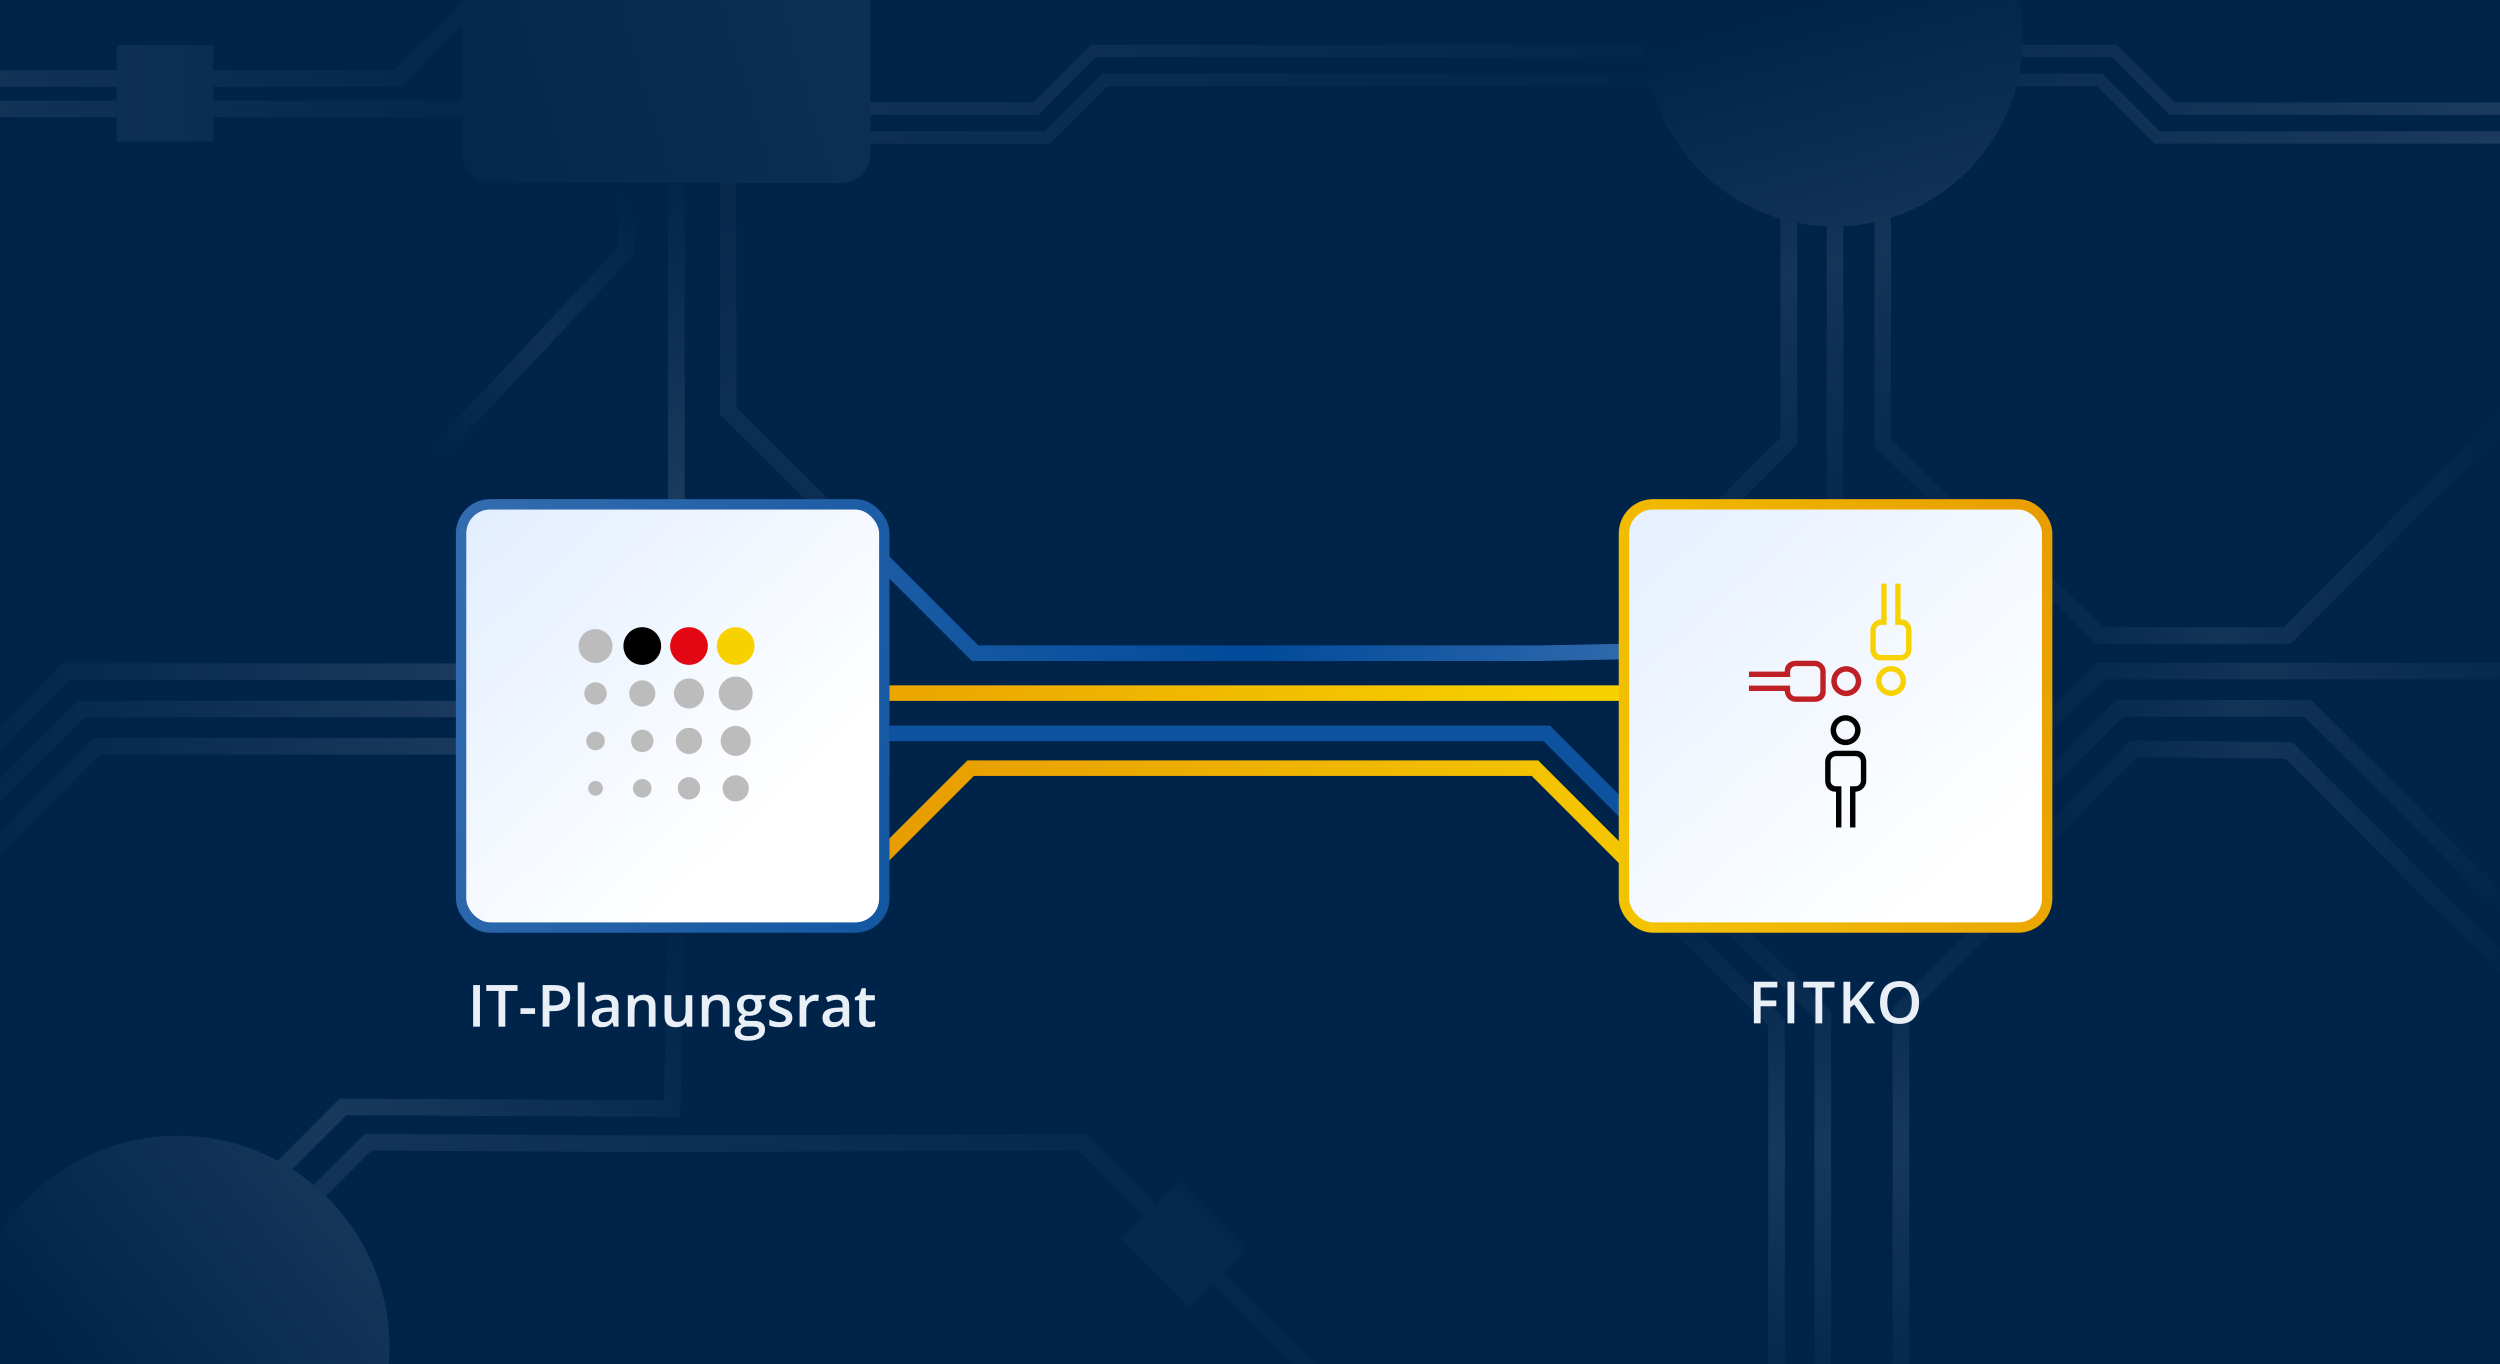 <?xml version="1.0" encoding="UTF-8"?><svg width="964px" height="526px" version="1.1" xmlns="http://www.w3.org/2000/svg" xmlns:xlink="http://www.w3.org/1999/xlink"><title>itplr_verbindendes-element</title><defs><linearGradient x1="-103.961%" y1="49.956%" x2="113.134%" y2="50%" id="linearGradient-1"><stop stop-color="#314D6E" offset="0%"/><stop stop-color="#18385B" offset="28.235%"/><stop stop-color="#002349" offset="100%"/></linearGradient><linearGradient x1="-104.562%" y1="50.94%" x2="113.134%" y2="50%" id="linearGradient-2"><stop stop-color="#314D6E" offset="0%"/><stop stop-color="#19385C" offset="9.117%"/><stop stop-color="#002349" offset="100%"/></linearGradient><linearGradient x1="-305.764%" y1="42.662%" x2="93.804%" y2="50.012%" id="linearGradient-3"><stop stop-color="#B90000" offset="0%"/><stop stop-color="#F8D200" offset="100%"/></linearGradient><linearGradient x1="-40.735%" y1="50%" x2="132.041%" y2="53.65%" id="linearGradient-4"><stop stop-color="#002349" offset="0%"/><stop stop-color="#1B3A5D" offset="72.172%"/><stop stop-color="#314D6E" offset="100%"/></linearGradient><linearGradient x1="119.964%" y1="50.782%" x2="-335.126%" y2="50.306%" id="linearGradient-5"><stop stop-color="#F8D200" offset="0%"/><stop stop-color="#B90000" offset="100%"/><stop stop-color="#B90000" offset="100%"/></linearGradient><linearGradient x1="100%" y1="48.543%" x2="-1.672%" y2="48.542%" id="linearGradient-6"><stop stop-color="#1D5DA5" offset="0%"/><stop stop-color="#004A99" offset="50.179%"/><stop stop-color="#326BAE" offset="100%"/></linearGradient><linearGradient x1="54.228%" y1="107.948%" x2="44.606%" y2="31.207%" id="linearGradient-7"><stop stop-color="#002349" offset="0%"/><stop stop-color="#143458" offset="58.695%"/><stop stop-color="#002349" offset="100%"/></linearGradient><linearGradient x1="50%" y1="0%" x2="52.431%" y2="66.454%" id="linearGradient-8"><stop stop-color="#002349" offset="0%"/><stop stop-color="#18385B" offset="46.832%"/><stop stop-color="#002349" offset="100%"/></linearGradient><linearGradient x1="49.957%" y1="122.427%" x2="50.572%" y2="8.881%" id="linearGradient-9"><stop stop-color="#314D6E" offset="0%"/><stop stop-color="#002349" offset="100%"/></linearGradient><linearGradient x1="-56.604%" y1="54.39%" x2="113.672%" y2="46.108%" id="linearGradient-10"><stop stop-color="#002349" offset="0%"/><stop stop-color="#133458" offset="39.865%"/><stop stop-color="#002349" offset="100%"/></linearGradient><linearGradient x1="102.348%" y1="5.668%" x2="14.149%" y2="71.916%" id="linearGradient-11"><stop stop-color="#002349" offset="0%"/><stop stop-color="#19395C" offset="52.946%"/><stop stop-color="#002349" offset="100%"/></linearGradient><linearGradient x1="-3.734%" y1="49.242%" x2="104.415%" y2="50%" id="linearGradient-12"><stop stop-color="#002349" offset="0%"/><stop stop-color="#133357" offset="60.572%"/><stop stop-color="#002349" offset="100%"/></linearGradient><linearGradient x1="-3.734%" y1="40.439%" x2="104.415%" y2="50%" id="linearGradient-13"><stop stop-color="#002349" offset="0%"/><stop stop-color="#133357" offset="60.572%"/><stop stop-color="#002349" offset="100%"/></linearGradient><linearGradient x1="-68.661%" y1="147.795%" x2="97.512%" y2="12.119%" id="linearGradient-14"><stop stop-color="#314D6E" offset="0%"/><stop stop-color="#01244A" offset="13.834%"/><stop stop-color="#002349" offset="76.02%"/><stop stop-color="#0F3054" offset="87.458%"/><stop stop-color="#002349" offset="100%"/></linearGradient><linearGradient x1="-16.673%" y1="49.33%" x2="106.489%" y2="50%" id="linearGradient-15"><stop stop-color="#314D6E" offset="0%"/><stop stop-color="#002349" offset="100%"/></linearGradient><linearGradient x1="-16.673%" y1="48.774%" x2="106.489%" y2="50%" id="linearGradient-16"><stop stop-color="#314D6E" offset="0%"/><stop stop-color="#002349" offset="100%"/></linearGradient><linearGradient x1="-3.734%" y1="37.982%" x2="104.415%" y2="50%" id="linearGradient-17"><stop stop-color="#002349" offset="0%"/><stop stop-color="#133357" offset="60.572%"/><stop stop-color="#002349" offset="100%"/></linearGradient><linearGradient x1="30.639%" y1="51.541%" x2="107.661%" y2="46.676%" id="linearGradient-18"><stop stop-color="#0A294D" offset="0%"/><stop stop-color="#0D2E54" offset="55.366%"/><stop stop-color="#0D2E54" offset="100%"/></linearGradient><linearGradient x1="113.807%" y1="51.918%" x2="-105.455%" y2="53.188%" id="linearGradient-19"><stop stop-color="#002349" offset="0%"/><stop stop-color="#314D6E" offset="100%"/></linearGradient><linearGradient x1="70.905%" y1="75.68%" x2="-52.582%" y2="-53.947%" id="linearGradient-20"><stop stop-color="#FFFFFF" offset="0%"/><stop stop-color="#CCE0FF" offset="100%"/></linearGradient><linearGradient x1="185.017%" y1="100%" x2="-5.566%" y2="28.956%" id="linearGradient-21"><stop stop-color="#004A99" offset="0%"/><stop stop-color="#326BAE" offset="100%"/></linearGradient><linearGradient x1="255.136%" y1="15.488%" x2="-42.686%" y2="103.21%" id="linearGradient-22"><stop stop-color="#314D6E" offset="0%"/><stop stop-color="#16365A" offset="25.004%"/><stop stop-color="#002349" offset="100%"/><stop stop-color="#002349" offset="100%"/></linearGradient><linearGradient x1="80.62%" y1="85.948%" x2="-71.296%" y2="-85.137%" id="linearGradient-23"><stop stop-color="#FFFFFF" offset="0%"/><stop stop-color="#CCE0FF" offset="100%"/></linearGradient><linearGradient x1="597.432%" y1="-133.053%" x2="-55.889%" y2="78.2%" id="linearGradient-24"><stop stop-color="#B90000" offset="0%"/><stop stop-color="#F8D200" offset="100%"/></linearGradient></defs><g id="itplr_verbindendes-element" stroke="none" stroke-width="1" fill="none" fill-rule="evenodd"><rect id="Rectangle" fill="#002349" x="-25.899" y="-3.933" width="992" height="530.4"/><polygon id="Path-12-Copy" fill="url(#linearGradient-1)" fill-rule="nonzero" points="649.918 17.262 649.918 22.062 422.609 22.062 400.377 44.295 322.391 44.295 322.391 39.495 398.389 39.494 420.622 17.262"/><polygon id="Path-12" fill="url(#linearGradient-2)" fill-rule="nonzero" points="654.35 28.378 654.35 33.178 427.042 33.178 404.81 55.411 326.823 55.411 326.823 50.611 402.82 50.611 425.054 28.378"/><polygon id="Line" fill="url(#linearGradient-3)" fill-rule="nonzero" points="635.791 264.267 635.791 270.267 314.591 270.267 314.591 264.267"/><polygon id="Path-9" fill="#0E539F" fill-rule="nonzero" points="597.671 279.786 635.512 317.627 631.269 321.869 595.185 285.785 340.991 285.786 340.991 279.786"/><path d="M810.511,28.378 L832.743,50.611 L989.184,50.611 L989.184,55.411 L830.756,55.411 L808.522,33.178 L732.525,33.178 L732.525,28.378 L810.511,28.378 Z M816.309,17.262 L838.541,39.495 L1008.188,39.495 L1008.188,44.295 L836.553,44.295 L814.32,22.063 L738.322,22.062 L738.322,17.262 L816.309,17.262 Z" id="Combined-Shape" fill="url(#linearGradient-4)" fill-rule="nonzero"/><polygon id="Path-10" fill="url(#linearGradient-5)" fill-rule="nonzero" points="593.125 293.21 641.08 341.165 636.837 345.407 590.64 299.21 375.528 299.21 337.544 337.195 333.302 332.952 373.043 293.21"/><polygon id="Path-10-Copy" fill="url(#linearGradient-6)" fill-rule="nonzero" transform="translate(479.621, 228.771) rotate(-180) translate(-479.621, -228.771) " points="584.525 202.673 632.48 250.627 628.237 254.869 582.039 208.672 365.746 208.672 326.883 209.45 326.763 203.451 365.686 202.673"/><path d="M729.186,-98.714 L729.187,-54.9 C758.642,-45.575 779.991,-18.021 779.991,14.518 C779.991,47.058 758.642,74.612 729.187,83.936 L729.187,169.186 L768.863,208.744 L764.344,213.276 L722.786,171.843 L722.787,85.644 C718.895,86.493 714.888,87.031 710.791,87.231 L710.791,203.117 L704.391,203.117 L704.391,87.266 C700.496,87.118 696.68,86.665 692.965,85.929 L692.965,171.448 L644.952,219.461 L640.427,214.936 L686.566,168.797 L686.564,84.355 C656.404,75.461 634.391,47.56 634.391,14.518 C634.391,-15.989 653.155,-42.113 679.773,-52.942 L648.639,-84.074 L653.165,-88.6 L686.474,-55.292 C693.04,-57.237 699.993,-58.282 707.191,-58.282 C712.544,-58.282 717.762,-57.704 722.787,-56.607 L722.786,-98.714 L729.186,-98.714 Z" id="Combined-Shape" fill="url(#linearGradient-7)" fill-rule="nonzero"/><path d="M646.68,351.617 L688.239,393.051 L688.239,663.607 L681.839,663.607 L681.838,395.707 L642.162,356.15 L646.68,351.617 Z M666.967,351.617 L706.073,389.854 L706.073,660.429 L699.673,660.429 L699.673,392.547 L662.492,356.193 L666.967,351.617 Z M777.806,340.554 L782.331,345.08 L736.193,391.219 L736.193,606.164 L774.119,644.09 L769.593,648.615 L729.793,608.815 L729.793,388.567 L777.806,340.554 Z" id="Combined-Shape" fill="url(#linearGradient-8)" fill-rule="nonzero"/><polygon id="Path" fill="url(#linearGradient-9)" fill-rule="nonzero" points="264.023 38.219 264.023 255.816 257.623 255.816 257.623 38.219"/><path d="M140.592,437.231 L245.722,437.855 L418.611,437.234 L445.71,464.333 L454.312,455.732 L480.583,482.004 L471.981,490.605 L511.156,529.779 L506.631,534.305 L467.455,495.13 L458.663,503.924 L432.392,477.653 L441.184,468.859 L415.969,443.643 L245.714,444.255 L143.227,443.646 L105.563,481.311 L101.037,476.785 L140.592,437.231 Z" id="Combined-Shape" fill="url(#linearGradient-10)" fill-rule="nonzero"/><path d="M257.781,340.148 L264.18,340.279 L262.323,430.67 L133.628,430.044 L112.759,450.914 C135.285,465.438 150.2,490.749 150.2,519.544 C150.2,564.611 113.666,601.144 68.6,601.144 C23.534,601.144 -13,564.611 -13,519.544 C-13,474.478 23.534,437.944 68.6,437.944 C82.508,437.944 95.604,441.424 107.063,447.56 L130.99,423.632 L256.053,424.24 L257.781,340.148 Z" id="Combined-Shape" fill="url(#linearGradient-11)" fill-rule="nonzero"/><polyline id="Path-11-Copy-2" stroke="url(#linearGradient-12)" stroke-width="6.4" transform="translate(897.778, 273.149) rotate(-180) translate(-897.778, -273.149) " points="781.056 287.519 985.761 287.519 1014.5 258.779"/><polyline id="Path-11-Copy-3" stroke="url(#linearGradient-13)" stroke-width="6.4" transform="translate(877.302, 317.043) rotate(-180) translate(-877.302, -317.043) " points="776.923 273.149 864.71 360.936 937.185 360.936 977.681 320.318"/><polyline id="Path-11-Copy-11" stroke="url(#linearGradient-13)" stroke-width="6.4" transform="translate(869.302, 201.149) scale(1, -1) rotate(-180) translate(-869.302, -201.149) " points="768.923 157.256 856.71 245.043 929.185 245.043 969.681 204.425"/><polygon id="Path-10-Copy-4" fill="url(#linearGradient-14)" fill-rule="nonzero" points="244.709 41.242 244.709 97.885 122.245 228.603 18.359 227.985 -19.305 265.65 -23.831 261.125 15.724 221.57 119.486 222.186 238.308 95.354 238.309 41.242"/><polygon id="Path-11-Copy-2" fill="url(#linearGradient-15)" fill-rule="nonzero" transform="translate(138.053, 272.917) rotate(-180) translate(-138.053, -272.917) " points="277.08 255.816 281.605 260.341 251.929 290.018 -18.625 290.018 -18.625 283.618 249.277 283.618"/><polygon id="Path-11-Copy-3" fill="url(#linearGradient-16)" fill-rule="nonzero" transform="translate(144.618, 293.227) rotate(-180) translate(-144.618, -293.227) " points="296.08 270.189 300.613 274.707 259.179 316.266 -11.377 316.266 -11.377 309.866 256.522 309.866"/><polygon id="Path-11-Copy-4" fill="url(#linearGradient-16)" fill-rule="nonzero" transform="translate(150.496, 307.597) rotate(-180) translate(-150.496, -307.597) " points="301.958 284.559 306.491 289.077 265.058 330.636 -5.499 330.636 -5.499 324.236 262.401 324.235"/><polyline id="Path-11-Copy-4" stroke="url(#linearGradient-17)" stroke-width="6.4" transform="translate(880.006, 336.611) rotate(-180) translate(-880.006, -336.611) " points="782.331 288.724 877.457 383.849 937.185 384.497 977.681 343.879"/><polygon id="Path" fill="url(#linearGradient-18)" fill-rule="nonzero" transform="translate(300.613, 111.8) rotate(-270) translate(-300.613, -111.8) " points="385.429 88.762 389.962 93.28 348.528 134.839 211.264 134.839 211.264 128.439 345.871 128.438"/><path d="M179.527,-0.441 L184.053,4.084 L154.676,33.461 L82.186,33.461 L82.186,38.794 L192.434,38.795 L192.434,45.195 L82.186,45.194 L82.187,54.545 L45.033,54.545 L45.033,45.194 L-25.599,45.195 L-25.599,38.795 L45.033,38.794 L45.033,33.461 L-54.848,33.462 L-94.407,73.139 L-98.94,68.62 L-57.506,27.061 L45.033,27.061 L45.033,17.391 L82.187,17.391 L82.186,27.061 L152.026,27.062 L179.527,-0.441 Z" id="Combined-Shape" fill="url(#linearGradient-19)" fill-rule="nonzero"/><rect id="Rectangle" stroke="url(#linearGradient-21)" stroke-width="4" fill="url(#linearGradient-20)" x="177.791" y="194.467" width="163.2" height="163.2" rx="11.2"/><g id="Group-24" transform="translate(222.323, 241.62)"><path d="M54.093,7.491 C54.093,3.475 57.347,0.223 61.361,0.223 C65.376,0.223 68.633,3.475 68.633,7.491 C68.633,11.507 65.376,14.759 61.361,14.759 C57.347,14.759 54.093,11.507 54.093,7.491" id="Fill-8" fill="#F8D200"/><path d="M36.077,7.491 C36.077,3.475 39.331,0.223 43.347,0.223 C47.363,0.223 50.617,3.475 50.617,7.491 C50.617,11.507 47.363,14.759 43.347,14.759 C39.331,14.759 36.077,11.507 36.077,7.491" id="Fill-9" fill="#E30613"/><path d="M18.065,7.491 C18.065,3.475 21.317,0.223 25.333,0.223 C29.349,0.223 32.604,3.475 32.604,7.491 C32.604,11.507 29.349,14.759 25.333,14.759 C21.317,14.759 18.065,11.507 18.065,7.491" id="Fill-10" fill="#000000"/><path d="M7.318,0.959 C10.926,0.959 13.853,3.884 13.853,7.492 C13.853,11.099 10.926,14.022 7.318,14.022 C3.711,14.022 0.785,11.099 0.785,7.492 C0.785,3.884 3.711,0.959 7.318,0.959" id="Fill-11" fill="#BCBCBC"/><path d="M7.318,21.456 C9.708,21.456 11.646,23.395 11.646,25.784 C11.646,28.172 9.708,30.11 7.318,30.11 C4.928,30.11 2.992,28.172 2.992,25.784 C2.992,23.395 4.928,21.456 7.318,21.456" id="Fill-12" fill="#BCBCBC"/><path d="M25.334,20.722 C28.13,20.722 30.395,22.987 30.395,25.783 C30.395,28.579 28.13,30.848 25.334,30.848 C22.536,30.848 20.271,28.579 20.271,25.783 C20.271,22.987 22.536,20.722 25.334,20.722" id="Fill-13" fill="#BCBCBC"/><path d="M43.348,19.988 C46.549,19.988 49.143,22.582 49.143,25.784 C49.143,28.983 46.549,31.579 43.348,31.579 C40.146,31.579 37.552,28.983 37.552,25.784 C37.552,22.582 40.146,19.988 43.348,19.988" id="Fill-14" fill="#BCBCBC"/><path d="M61.362,19.252 C64.969,19.252 67.897,22.175 67.897,25.785 C67.897,29.392 64.969,32.315 61.362,32.315 C57.754,32.315 54.829,29.392 54.829,25.785 C54.829,22.175 57.754,19.252 61.362,19.252" id="Fill-15" fill="#BCBCBC"/><path d="M61.362,38.281 C64.563,38.281 67.157,40.875 67.157,44.076 C67.157,47.278 64.563,49.872 61.362,49.872 C58.16,49.872 55.566,47.278 55.566,44.076 C55.566,40.875 58.16,38.281 61.362,38.281" id="Fill-16" fill="#BCBCBC"/><path d="M43.348,39.013 C46.144,39.013 48.411,41.278 48.411,44.076 C48.411,46.871 46.144,49.139 43.348,49.139 C40.552,49.139 38.287,46.871 38.287,44.076 C38.287,41.278 40.552,39.013 43.348,39.013" id="Fill-17" fill="#BCBCBC"/><path d="M25.334,39.749 C27.724,39.749 29.66,41.687 29.66,44.077 C29.66,46.465 27.724,48.403 25.334,48.403 C22.944,48.403 21.006,46.465 21.006,44.077 C21.006,41.687 22.944,39.749 25.334,39.749" id="Fill-18" fill="#BCBCBC"/><path d="M7.318,40.486 C9.3,40.486 10.909,42.095 10.909,44.074 C10.909,46.058 9.3,47.665 7.318,47.665 C5.339,47.665 3.73,46.058 3.73,44.074 C3.73,42.095 5.339,40.486 7.318,40.486" id="Fill-19" fill="#BCBCBC"/><path d="M7.318,59.517 C8.894,59.517 10.169,60.793 10.169,62.368 C10.169,63.946 8.894,65.222 7.318,65.222 C5.745,65.222 4.467,63.946 4.467,62.368 C4.467,60.793 5.745,59.517 7.318,59.517" id="Fill-20" fill="#BCBCBC"/><path d="M25.334,58.779 C27.316,58.779 28.923,60.388 28.923,62.367 C28.923,64.351 27.316,65.958 25.334,65.958 C23.353,65.958 21.746,64.351 21.746,62.367 C21.746,60.388 23.353,58.779 25.334,58.779" id="Fill-21" fill="#BCBCBC"/><path d="M43.348,58.042 C45.738,58.042 47.676,59.98 47.676,62.368 C47.676,64.757 45.738,66.696 43.348,66.696 C40.958,66.696 39.02,64.757 39.02,62.368 C39.02,59.98 40.958,58.042 43.348,58.042" id="Fill-22" fill="#BCBCBC"/><path d="M61.362,57.305 C64.16,57.305 66.425,59.573 66.425,62.366 C66.425,65.164 64.16,67.432 61.362,67.432 C58.566,67.432 56.298,65.164 56.298,62.366 C56.298,59.573 58.566,57.305 61.362,57.305" id="Fill-23" fill="#BCBCBC"/></g><rect id="Rectangle-Copy-3" fill="url(#linearGradient-22)" x="178.023" y="-87.066" width="157.6" height="157.6" rx="11.2"/><path d="M678.899,394.593 L678.899,388.01 L684.944,388.01 L684.944,385.783 L678.899,385.783 L678.899,380.769 L685.35,380.769 L685.35,378.553 L676.298,378.553 L676.298,394.593 L678.899,394.593 Z M691.88,394.593 L691.88,378.553 L689.258,378.553 L689.258,394.593 L691.88,394.593 Z M702.656,394.593 L702.656,380.802 L707.373,380.802 L707.373,378.553 L695.316,378.553 L695.316,380.802 L700.033,380.802 L700.033,394.593 L702.656,394.593 Z M713.453,394.593 L713.453,388.592 L715,387.33 L720.036,394.593 L723.076,394.593 L716.887,385.586 C718.102,384.188 720.109,381.844 722.911,378.553 L722.911,378.553 L719.927,378.553 L715.593,383.676 C714.883,384.488 714.17,385.333 713.453,386.211 L713.453,386.211 L713.453,378.553 L710.831,378.553 L710.831,394.593 L713.453,394.593 Z M732.48,394.813 C734.872,394.813 736.72,394.089 738.026,392.64 C739.332,391.192 739.984,389.162 739.984,386.551 C739.984,383.932 739.333,381.903 738.031,380.462 C736.73,379.021 734.886,378.3 732.502,378.3 C730.081,378.3 728.217,379.01 726.912,380.429 C725.606,381.848 724.953,383.881 724.953,386.529 C724.953,389.177 725.602,391.219 726.901,392.657 C728.199,394.094 730.059,394.813 732.48,394.813 Z M732.48,392.574 C730.915,392.574 729.733,392.064 728.936,391.044 C728.139,390.024 727.74,388.526 727.74,386.551 C727.74,384.583 728.141,383.091 728.941,382.075 C729.742,381.058 730.929,380.55 732.502,380.55 C734.06,380.55 735.232,381.058 736.018,382.075 C736.804,383.091 737.198,384.583 737.198,386.551 C737.198,388.548 736.801,390.051 736.007,391.06 C735.214,392.07 734.038,392.574 732.48,392.574 Z" id="FITKO" fill="#E9EFF6" fill-rule="nonzero"/><path d="M185.066,395.891 L185.066,379.85 L182.444,379.85 L182.444,395.891 L185.066,395.891 Z M194.842,395.891 L194.842,382.099 L199.56,382.099 L199.56,379.85 L187.502,379.85 L187.502,382.099 L192.22,382.099 L192.22,395.891 L194.842,395.891 Z M206.329,390.965 L206.329,388.77 L200.69,388.77 L200.69,390.965 L206.329,390.965 Z M211.87,395.891 L211.87,389.889 L213.538,389.889 C215.564,389.889 217.125,389.443 218.222,388.551 C219.32,387.658 219.868,386.375 219.868,384.7 C219.868,383.105 219.369,381.898 218.371,381.079 C217.372,380.26 215.871,379.85 213.867,379.85 L213.867,379.85 L209.248,379.85 L209.248,395.891 L211.87,395.891 Z M213.263,387.684 L211.87,387.684 L211.87,382.045 L213.691,382.045 C214.883,382.045 215.761,382.271 216.324,382.725 C216.888,383.178 217.169,383.866 217.169,384.788 C217.169,385.782 216.855,386.514 216.226,386.982 C215.597,387.45 214.609,387.684 213.263,387.684 L213.263,387.684 Z M225.376,395.891 L225.376,378.819 L222.798,378.819 L222.798,395.891 L225.376,395.891 Z M232.003,396.11 C232.932,396.11 233.693,395.977 234.285,395.71 C234.877,395.443 235.466,394.94 236.051,394.201 L236.051,394.201 L236.139,394.201 L236.655,395.891 L238.498,395.891 L238.498,387.717 C238.498,386.276 238.105,385.219 237.319,384.546 C236.532,383.873 235.368,383.537 233.824,383.537 C233.129,383.537 232.391,383.626 231.608,383.806 C230.825,383.985 230.105,384.246 229.447,384.59 L229.447,384.59 L230.28,386.433 C230.807,386.185 231.356,385.969 231.926,385.786 C232.497,385.603 233.093,385.512 233.715,385.512 C234.475,385.512 235.037,385.704 235.399,386.088 C235.761,386.472 235.942,387.051 235.942,387.827 L235.942,387.827 L235.942,388.474 L233.846,388.54 C231.944,388.598 230.529,388.946 229.6,389.582 C228.671,390.218 228.207,391.162 228.207,392.413 C228.207,393.59 228.541,394.501 229.211,395.145 C229.88,395.788 230.811,396.11 232.003,396.11 Z M232.815,394.135 C232.171,394.135 231.688,393.987 231.367,393.691 C231.045,393.395 230.884,392.976 230.884,392.435 C230.884,391.689 231.16,391.135 231.712,390.773 C232.264,390.41 233.148,390.208 234.362,390.164 L234.362,390.164 L235.92,390.098 L235.92,391.151 C235.92,392.095 235.636,392.828 235.07,393.351 C234.503,393.874 233.751,394.135 232.815,394.135 Z M244.675,395.891 L244.675,389.845 C244.675,388.331 244.928,387.252 245.432,386.609 C245.937,385.965 246.734,385.643 247.824,385.643 C248.643,385.643 249.241,385.874 249.618,386.335 C249.995,386.795 250.183,387.494 250.183,388.43 L250.183,388.43 L250.183,395.891 L252.772,395.891 L252.772,387.98 C252.772,385.018 251.317,383.537 248.406,383.537 C247.586,383.537 246.84,383.694 246.167,384.009 C245.494,384.323 244.975,384.769 244.609,385.347 L244.609,385.347 L244.478,385.347 L244.116,383.756 L242.097,383.756 L242.097,395.891 L244.675,395.891 Z M260.628,396.11 C261.477,396.11 262.232,395.949 262.894,395.628 C263.556,395.306 264.066,394.863 264.424,394.3 L264.424,394.3 L264.556,394.3 L264.918,395.891 L266.948,395.891 L266.948,383.756 L264.358,383.756 L264.358,389.802 C264.358,391.323 264.104,392.407 263.596,393.055 C263.088,393.702 262.292,394.026 261.21,394.026 C260.398,394.026 259.801,393.793 259.421,393.329 C259.041,392.864 258.851,392.168 258.851,391.239 L258.851,391.239 L258.851,383.756 L256.25,383.756 L256.25,391.689 C256.25,393.174 256.612,394.282 257.337,395.013 C258.061,395.745 259.158,396.11 260.628,396.11 Z M273.202,395.891 L273.202,389.845 C273.202,388.331 273.454,387.252 273.959,386.609 C274.463,385.965 275.261,385.643 276.35,385.643 C277.17,385.643 277.768,385.874 278.144,386.335 C278.521,386.795 278.709,387.494 278.709,388.43 L278.709,388.43 L278.709,395.891 L281.299,395.891 L281.299,387.98 C281.299,385.018 279.843,383.537 276.932,383.537 C276.113,383.537 275.367,383.694 274.694,384.009 C274.021,384.323 273.501,384.769 273.136,385.347 L273.136,385.347 L273.004,385.347 L272.642,383.756 L270.623,383.756 L270.623,395.891 L273.202,395.891 Z M288.386,401.289 C290.53,401.289 292.168,400.916 293.302,400.17 C294.435,399.424 295.002,398.363 295.002,396.988 C295.002,395.913 294.655,395.09 293.96,394.519 C293.265,393.949 292.248,393.664 290.91,393.664 L290.91,393.664 L288.792,393.664 C288.097,393.664 287.62,393.594 287.361,393.455 C287.101,393.316 286.971,393.108 286.971,392.83 C286.971,392.369 287.249,391.967 287.805,391.623 C288.119,391.681 288.47,391.711 288.858,391.711 C290.372,391.711 291.561,391.352 292.424,390.635 C293.287,389.919 293.719,388.935 293.719,387.684 C293.719,387.267 293.656,386.872 293.532,386.499 C293.408,386.126 293.25,385.812 293.06,385.556 L293.06,385.556 L295.134,385.172 L295.134,383.756 L290.932,383.756 C290.742,383.705 290.458,383.656 290.082,383.608 C289.705,383.561 289.345,383.537 289.001,383.537 C287.465,383.537 286.282,383.899 285.451,384.623 C284.621,385.347 284.206,386.367 284.206,387.684 C284.206,388.503 284.402,389.218 284.793,389.829 C285.184,390.44 285.695,390.88 286.324,391.151 C285.819,391.458 285.439,391.769 285.183,392.084 C284.927,392.398 284.799,392.782 284.799,393.236 C284.799,393.594 284.91,393.936 285.133,394.262 C285.356,394.587 285.64,394.823 285.984,394.969 C285.135,395.167 284.475,395.52 284.003,396.028 C283.531,396.536 283.296,397.164 283.296,397.91 C283.296,398.992 283.731,399.826 284.601,400.411 C285.472,400.996 286.733,401.289 288.386,401.289 Z M288.979,390.054 C288.247,390.054 287.686,389.849 287.295,389.439 C286.903,389.03 286.708,388.445 286.708,387.684 C286.708,386.872 286.9,386.254 287.284,385.83 C287.668,385.406 288.233,385.193 288.979,385.193 C289.732,385.193 290.294,385.407 290.663,385.835 C291.032,386.263 291.217,386.872 291.217,387.662 C291.217,389.257 290.471,390.054 288.979,390.054 Z M288.463,399.512 C287.556,399.512 286.852,399.362 286.351,399.062 C285.85,398.762 285.6,398.334 285.6,397.778 C285.6,397.186 285.817,396.716 286.252,396.368 C286.688,396.021 287.275,395.847 288.013,395.847 L288.013,395.847 L289.966,395.847 C290.99,395.847 291.691,395.959 292.067,396.182 C292.444,396.405 292.632,396.78 292.632,397.306 C292.632,397.972 292.289,398.506 291.601,398.908 C290.914,399.31 289.868,399.512 288.463,399.512 Z M300.532,396.11 C302.141,396.11 303.377,395.794 304.24,395.161 C305.104,394.529 305.535,393.62 305.535,392.435 C305.535,391.85 305.425,391.347 305.206,390.926 C304.987,390.506 304.65,390.134 304.197,389.813 C303.743,389.491 303.015,389.136 302.013,388.748 C300.821,388.287 300.047,387.925 299.693,387.662 C299.338,387.399 299.161,387.077 299.161,386.697 C299.161,385.921 299.841,385.534 301.201,385.534 C302.094,385.534 303.194,385.804 304.504,386.345 L304.504,386.345 L305.338,384.403 C304.065,383.826 302.715,383.537 301.289,383.537 C299.848,383.537 298.709,383.824 297.871,384.398 C297.034,384.972 296.615,385.779 296.615,386.817 C296.615,387.68 296.862,388.383 297.356,388.924 C297.849,389.465 298.795,390.006 300.192,390.548 C300.909,390.826 301.468,391.074 301.871,391.294 C302.273,391.513 302.562,391.725 302.737,391.93 C302.913,392.135 303.001,392.391 303.001,392.698 C303.001,393.656 302.207,394.135 300.62,394.135 C299.391,394.135 298.063,393.806 296.637,393.148 L296.637,393.148 L296.637,395.375 C297.617,395.865 298.916,396.11 300.532,396.11 Z M310.9,395.891 L310.9,389.549 C310.9,388.474 311.22,387.6 311.86,386.927 C312.5,386.254 313.336,385.918 314.367,385.918 C314.762,385.918 315.143,385.961 315.508,386.049 L315.508,386.049 L315.761,383.646 C315.424,383.573 314.996,383.537 314.477,383.537 C313.731,383.537 313.034,383.749 312.387,384.173 C311.74,384.597 311.215,385.172 310.812,385.896 L310.812,385.896 L310.681,385.896 L310.341,383.756 L308.322,383.756 L308.322,395.891 L310.9,395.891 Z M320.95,396.11 C321.879,396.11 322.64,395.977 323.232,395.71 C323.825,395.443 324.414,394.94 324.999,394.201 L324.999,394.201 L325.087,394.201 L325.602,395.891 L327.446,395.891 L327.446,387.717 C327.446,386.276 327.052,385.219 326.266,384.546 C325.48,383.873 324.315,383.537 322.772,383.537 C322.077,383.537 321.338,383.626 320.555,383.806 C319.773,383.985 319.052,384.246 318.394,384.59 L318.394,384.59 L319.228,386.433 C319.754,386.185 320.303,385.969 320.874,385.786 C321.444,385.603 322.04,385.512 322.662,385.512 C323.423,385.512 323.984,385.704 324.346,386.088 C324.708,386.472 324.889,387.051 324.889,387.827 L324.889,387.827 L324.889,388.474 L322.794,388.54 C320.892,388.598 319.476,388.946 318.548,389.582 C317.619,390.218 317.154,391.162 317.154,392.413 C317.154,393.59 317.489,394.501 318.158,395.145 C318.827,395.788 319.758,396.11 320.95,396.11 Z M321.762,394.135 C321.119,394.135 320.636,393.987 320.314,393.691 C319.992,393.395 319.831,392.976 319.831,392.435 C319.831,391.689 320.107,391.135 320.66,390.773 C321.212,390.41 322.095,390.208 323.309,390.164 L323.309,390.164 L324.867,390.098 L324.867,391.151 C324.867,392.095 324.584,392.828 324.017,393.351 C323.45,393.874 322.698,394.135 321.762,394.135 Z M334.95,396.11 C335.433,396.11 335.899,396.068 336.349,395.984 C336.799,395.9 337.166,395.796 337.452,395.671 L337.452,395.671 L337.452,393.729 C336.823,393.927 336.194,394.026 335.565,394.026 C335.06,394.026 334.652,393.878 334.341,393.581 C334.03,393.285 333.875,392.826 333.875,392.204 L333.875,392.204 L333.875,385.709 L337.331,385.709 L337.331,383.756 L333.875,383.756 L333.875,381.057 L332.284,381.057 L331.406,383.625 L329.629,384.568 L329.629,385.709 L331.286,385.709 L331.286,392.248 C331.286,394.823 332.507,396.11 334.95,396.11 Z" id="IT-Planungsrat" fill="#E9EFF6" fill-rule="nonzero"/><rect id="Rectangle-Copy" stroke="url(#linearGradient-24)" stroke-width="4" fill="url(#linearGradient-23)" x="626.191" y="194.467" width="163.2" height="163.2" rx="11.2"/><g id="Group-Copy-4" transform="translate(674.39, 225.048)"><path d="M37.262,52.834 C39.291,52.834 40.938,54.48 40.938,56.503 C40.938,58.53 39.291,60.176 37.262,60.176 C35.237,60.176 33.589,58.53 33.589,56.503 C33.589,54.48 35.237,52.834 37.262,52.834 M37.262,62.28 C40.459,62.28 43.045,59.695 43.045,56.503 C43.045,53.315 40.459,50.73 37.262,50.73 C34.071,50.73 31.486,53.315 31.486,56.503 C31.486,59.695 34.071,62.28 37.262,62.28" id="Fill-1" fill="#000000"/><path d="M41.422,64.429 L33.614,64.429 C31.295,64.429 29.396,66.327 29.396,68.644 L29.396,76.088 C29.396,78.11 30.703,80.164 33.135,80.227 C33.135,80.227 33.517,80.229 33.575,80.229 L33.575,94.035 L35.659,94.035 L35.666,78.146 L33.614,78.146 C32.492,78.146 31.479,77.215 31.479,76.088 L31.479,68.644 C31.479,67.468 32.437,66.512 33.614,66.512 L41.028,66.512 C42.205,66.512 43.163,67.468 43.163,68.644 L43.163,76.054 C43.163,77.18 42.206,78.146 40.994,78.146 L38.976,78.146 L38.985,94.035 L41.066,94.035 L41.066,80.238 C43.472,80.169 45.244,78.199 45.244,76.094 L45.244,68.644 C45.244,66.327 43.741,64.429 41.422,64.429" id="Fill-3" fill="#000000"/><path d="M41.201,37.603 C41.201,39.632 39.555,41.278 37.532,41.278 C35.505,41.278 33.859,39.632 33.859,37.603 C33.859,35.578 35.505,33.93 37.532,33.93 C39.555,33.93 41.201,35.578 41.201,37.603 M31.755,37.603 C31.755,40.8 34.34,43.385 37.532,43.385 C40.721,43.385 43.305,40.8 43.305,37.603 C43.305,34.413 40.721,31.826 37.532,31.826 C34.34,31.826 31.755,34.413 31.755,37.603" id="Fill-5" fill="#BF2026"/><path d="M29.606,41.763 L29.606,33.955 C29.606,31.635 27.708,29.738 25.39,29.738 L17.947,29.738 C15.925,29.738 13.871,31.044 13.808,33.476 C13.808,33.476 13.806,33.858 13.806,33.916 L-4.83425112e-14,33.916 L-4.83425112e-14,35.999 L15.889,36.006 L15.889,33.955 C15.889,32.833 16.819,31.819 17.947,31.819 L25.39,31.819 C26.566,31.819 27.523,32.778 27.523,33.955 L27.523,41.368 C27.523,42.545 26.566,43.504 25.39,43.504 L17.981,43.504 C16.855,43.504 15.889,42.547 15.889,41.335 L15.889,39.317 L-4.83425112e-14,39.325 L-4.83425112e-14,41.406 L13.797,41.406 C13.866,43.812 15.836,45.586 17.941,45.586 L25.39,45.586 C27.708,45.586 29.606,44.082 29.606,41.763" id="Fill-7" fill="#BF2026"/><path d="M54.806,41.201 C52.776,41.201 51.13,39.555 51.13,37.532 C51.13,35.505 52.776,33.859 54.806,33.859 C56.831,33.859 58.479,35.505 58.479,37.532 C58.479,39.555 56.831,41.201 54.806,41.201 M54.806,31.755 C51.609,31.755 49.023,34.34 49.023,37.532 C49.023,40.72 51.609,43.305 54.806,43.305 C57.996,43.305 60.582,40.72 60.582,37.532 C60.582,34.34 57.996,31.755 54.806,31.755" id="Fill-9" fill="#F8D200"/><path d="M50.646,29.606 L58.454,29.606 C60.773,29.606 62.67,27.708 62.67,25.391 L62.67,17.947 C62.67,15.925 61.365,13.871 58.933,13.808 C58.933,13.808 58.551,13.806 58.493,13.806 L58.493,-3.62568834e-14 L56.409,-3.62568834e-14 L56.403,15.889 L58.454,15.889 C59.576,15.889 60.589,16.819 60.589,17.947 L60.589,25.391 C60.589,26.566 59.631,27.523 58.454,27.523 L51.041,27.523 C49.862,27.523 48.905,26.566 48.905,25.391 L48.905,17.982 C48.905,16.855 49.862,15.889 51.074,15.889 L53.092,15.889 L53.083,-3.62568834e-14 L51.002,-3.62568834e-14 L51.002,13.797 C48.596,13.866 46.822,15.836 46.822,17.941 L46.822,25.391 C46.822,27.708 48.327,29.606 50.646,29.606" id="Fill-11" fill="#F8D200"/></g></g></svg>